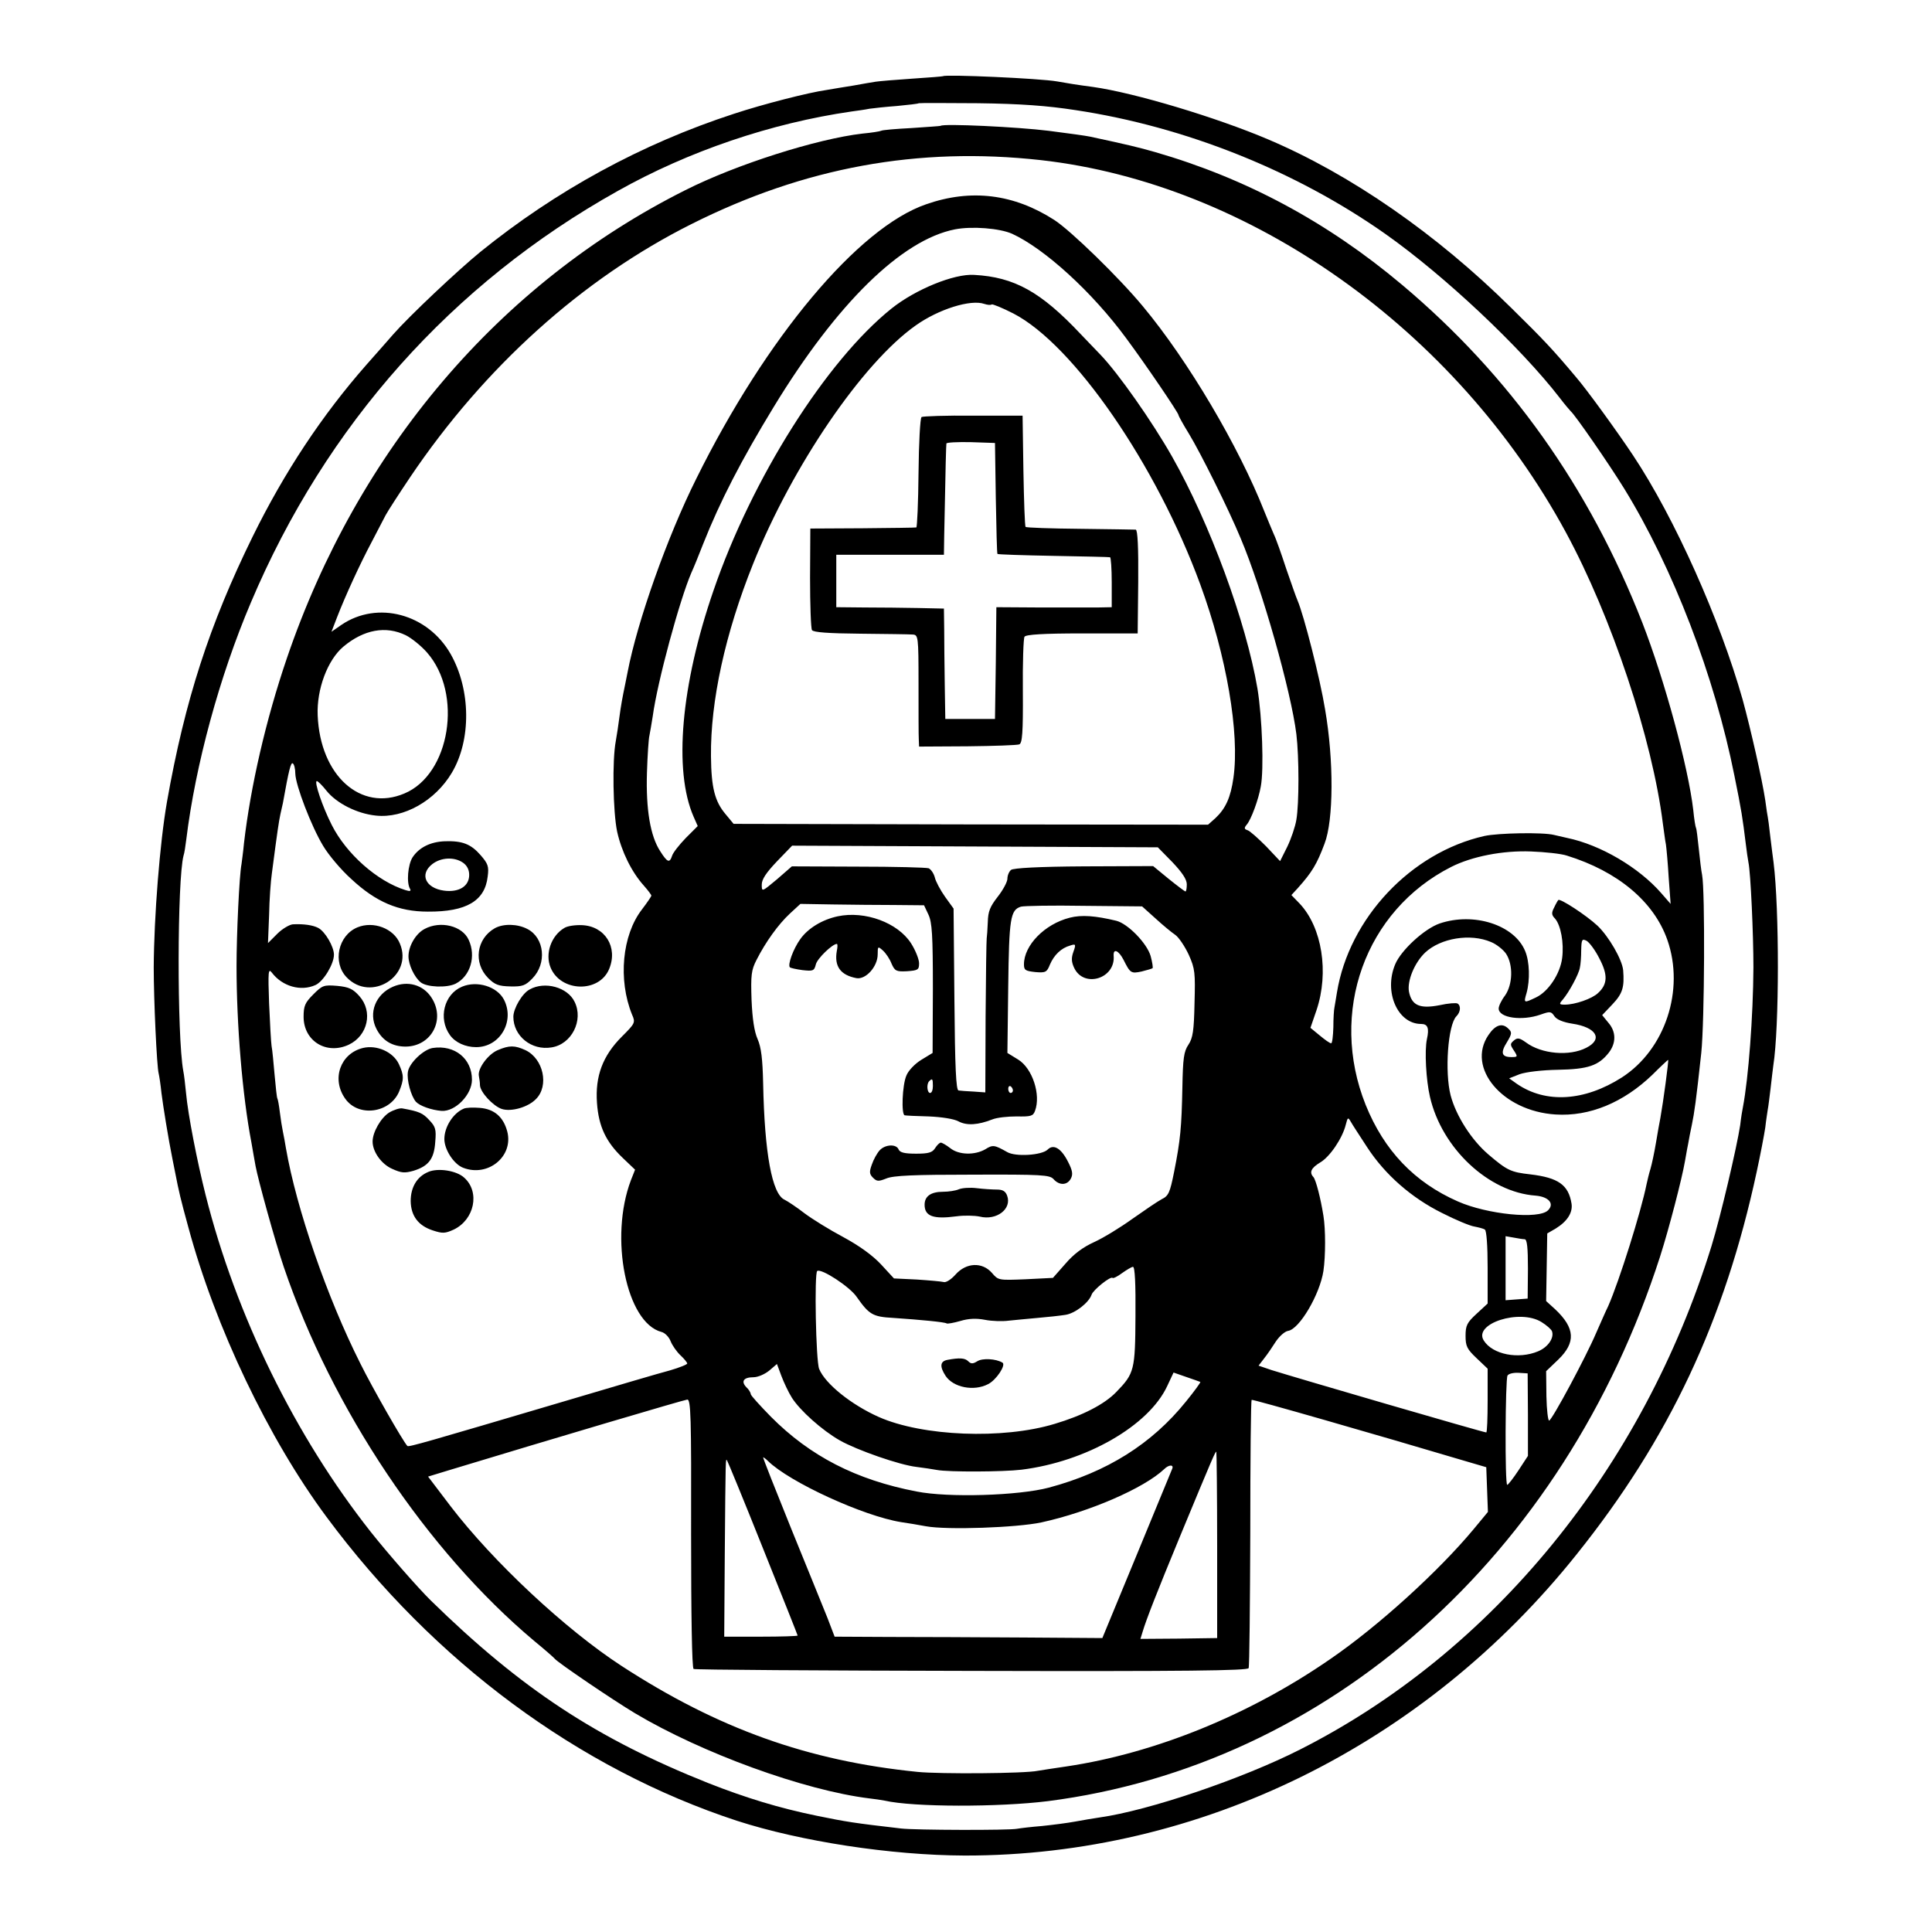 <svg version="1" xmlns="http://www.w3.org/2000/svg" width="933.333" height="933.333" viewBox="0 0 700 700"><path d="M341.7 27.6c-.1.1-5.1.5-11.2.9-6 .4-11.9.9-13.2 1.1-1.3.2-4.9.8-8.1 1.4-3.1.5-7.5 1.2-9.7 1.6-6.5.9-23.2 5.2-33.5 8.6-33.5 10.9-64.6 27.9-92 50.1-8.3 6.8-25.6 23.1-31.5 29.8-1.6 1.9-6 6.8-9.6 10.9-16.2 18.4-29.9 39.1-41.4 62.5-15.6 31.8-24.5 59.2-31 96-2.6 14.9-4.7 41.6-4.8 60 0 11.6 1.1 36 1.8 38.5.2.8.7 4 1 7 .6 4.8 2.5 16.6 4 24 .3 1.4.7 3.6 1 5 1.3 6.7 1.9 9.3 4.7 19.5 9.8 36.4 29.1 76.8 50.1 105.1 38.9 52.5 91.4 91.3 148.7 110.1 23.2 7.5 55.8 12.5 82.5 12.6 85.1.1 166.5-39.9 221.8-109.2 33.4-41.7 53.6-84.6 65.2-138.6 1.3-6 2.7-13.3 3.1-16 .3-2.8.8-5.7.9-6.5.2-.9.6-4.3 1-7.5.4-3.3.8-7.1 1-8.4 2.2-13.8 2.2-56.7.1-73.6-.2-1.7-.8-5.9-1.2-9.5-.4-3.6-.8-6.7-.9-7-.1-.3-.5-3-.9-6-1.1-7.4-5.2-25.5-8.2-36.5-8.2-29-24.6-65.8-39.7-88.5-5.5-8.3-16.8-23.9-20.7-28.4-8.4-10-11.6-13.4-23.5-25.1-27-26.7-58-48.2-87.8-60.9-19-8.1-48.7-17-63.7-19.1-5.4-.7-9.7-1.4-13-2-6.2-1.1-40.4-2.6-41.3-1.9zm48 12.3c39.8 6 79.8 22 112.3 44.9 21.4 15.1 49 41.1 63 59.2 1.9 2.5 3.8 4.7 4.1 5 1.5 1.2 14 19.3 19.3 27.9 17.8 28.9 32.8 68 40 104.1 2.6 12.7 3 15.6 4.1 24.5.3 2.7.8 5.9 1 7 .8 3.8 1.8 26 1.8 38-.1 17.8-1.8 40.1-3.8 50.6-.2.9-.7 3.9-1 6.6-1.2 7.9-7.1 33.1-10.4 43.8-24.9 80.4-79.3 147.1-149.1 182.4-20.9 10.6-54.8 22.1-72.6 24.6-2.2.3-6.1 1-8.9 1.5-2.7.5-8.1 1.2-12 1.6-3.8.3-7.9.8-9 1-2.8.6-37.1.5-42-.1-17.3-2-19.7-2.4-30.5-4.6-13.7-2.8-25.8-6.5-39.5-11.9-40.4-16.1-67.8-34.2-100.4-66.1-4.6-4.5-15.7-17.2-21.8-24.9-27.3-34.6-48.8-78.3-59.8-122-3.1-12.3-6.4-29.2-7.1-37-.3-3-.7-6.6-1-8-2.3-12.6-2.2-69.3.1-78 .3-.8.7-3.5 1-5.9 3.3-26.9 12-59 23.4-85.8 27.2-64.3 72.8-115.5 132.9-149.1 25.6-14.4 55.6-24.6 84.7-28.8 2.2-.3 5.1-.7 6.5-1 1.4-.2 5.9-.7 10-1 4.1-.4 7.7-.8 7.9-1 .2-.1 9.8-.1 21.5 0 15.3.2 25 .9 35.3 2.5z"/><path d="M340.8 45.6c-.2.1-4.9.4-10.6.8-5.7.3-10.6.7-11 1-.4.2-3.4.7-6.7 1-16.5 1.9-45.8 11.2-64.2 20.5-67.4 33.8-118.7 94.2-144.4 169.7-7.6 22.3-13.1 46.3-15.5 66.9-.3 3.3-.8 6.7-.9 7.6-.8 4-1.8 25.6-1.8 36.9 0 21.1 2.1 46.9 5.4 64 .5 3 1.2 6.8 1.5 8.5.9 4.9 7.1 27.4 10.2 36.5 17.5 51.6 52 103 90.7 135.5 3.9 3.2 7.2 6.1 7.5 6.5 1.1 1.4 21 14.9 29 19.7 24.3 14.5 61.4 28 85 30.9 1.9.2 4.4.6 5.5.8 10.4 2.4 41.4 2.4 59.1.2 101.7-13 187-88.9 221.9-197.4 3.2-10 7.9-28.1 9-34.5.3-1.5.7-4.2 1.1-6 .3-1.7.9-5 1.4-7.2.9-4.4 1.5-8.4 3.4-26 1.2-11.5 1.4-58.8.3-64.5-.3-1.4-.8-5.6-1.2-9.5-.4-3.8-.8-7.2-1-7.5-.2-.3-.7-3.3-1-6.5-1.8-15.6-10.4-47.2-18.5-68-19.2-49-48-89.5-87-122.3-27.1-22.8-56.6-38.6-89.5-48.1-5.9-1.7-10.1-2.7-23.6-5.6-1.4-.3-7.1-1.1-14.9-2.1-11.2-1.4-38.3-2.7-39.2-1.8zM377 58c75.8 8.5 150.5 61.4 190.3 134.8 16.6 30.6 31.4 75 35.2 105.7.4 2.7.8 6.1 1.1 7.5.2 1.4.7 6.8 1 12l.7 9.5-3.4-3.9c-8.1-9.3-22-17.5-34.1-20-1.3-.3-3.4-.8-4.8-1.1-4-1-20.2-.7-25.2.4-26.6 6-49 29.8-53.4 56.7-.3 2.1-.8 4.6-.9 5.4-.2.8-.4 4.1-.4 7.2-.1 3.2-.4 5.8-.8 5.8-.5 0-2.3-1.3-4.1-2.8l-3.4-2.8 2.2-6.4c4.6-13.7 2-30-6.1-38.6l-3-3.1 2.3-2.5c5.1-5.7 6.9-8.6 9.7-16.1 3.3-8.5 3.4-30.2.2-48.7-1.8-11.1-7.7-34.2-10-39.5-.5-1.1-2.3-6.3-4.1-11.5-1.7-5.2-3.7-10.9-4.5-12.5-.7-1.7-2.3-5.4-3.4-8.2-9.3-23.6-27.6-54.6-44-74.3-8.7-10.5-26.2-27.5-32.1-31.3-14.6-9.4-30.1-11.4-46.4-5.7-24.6 8.4-58 48.3-83.3 99.4-10.5 21-21.4 51.8-24.9 70.1-.2 1.1-.6 3.1-.9 4.5-1 4.8-1.5 7.5-2.1 12-.3 2.5-.9 6.3-1.3 8.6-1.3 6.9-1 25.5.5 32.7 1.6 7.2 5.2 14.6 9.7 19.6 1.5 1.7 2.7 3.3 2.7 3.6 0 .3-1.5 2.5-3.4 5-7.2 9.3-8.7 25.5-3.6 38.1 1.3 2.9 1.1 3.2-3.7 8-6.9 6.9-9.7 14.3-9 24 .6 8.6 3.3 14.2 9.4 20l4.4 4.2-1.5 3.8c-7.9 20.8-1.7 51.7 11.1 55 1.2.3 2.7 1.8 3.3 3.4.6 1.5 2.2 3.8 3.6 5.1 1.3 1.2 2.4 2.6 2.4 2.9 0 .4-2.8 1.5-6.2 2.5-3.5.9-21.1 6.1-39.3 11.5-48.7 14.4-55.5 16.4-55.9 15.9-1.6-1.7-12.7-21.1-17-29.8-12.1-24-23.2-56.2-27-78.1-.3-1.9-.8-4.6-1.1-6-.3-1.4-.8-4.5-1.1-7-.3-2.5-.7-4.7-.9-5-.2-.3-.6-4.1-1-8.5s-.8-9.1-1.1-10.5c-.2-1.4-.6-8.4-.9-15.5-.4-11.5-.3-12.8 1-11.1 3.8 5 10.5 6.9 15.8 4.5 2.9-1.3 6.7-7.6 6.7-11 0-2.9-3.2-8.4-5.7-9.7-1.9-1-5.2-1.5-9.2-1.3-1.2.1-3.8 1.6-5.6 3.4l-3.4 3.4.4-10.1c.1-5.6.6-12.4 1-15.1 2.1-16.1 2.5-18.6 3.1-21.5.3-1.4.7-3.2.9-4 2.2-12.3 2.9-14.9 3.6-14.4.5.3.9 2 .9 3.7.1 4.2 5.8 19.1 10.1 26.2 1.9 3.2 6.4 8.6 10.2 12 8.9 8.3 17.1 11.8 27.7 11.8 14 .1 20.7-3.9 21.7-12.7.5-3.7.1-4.7-2.6-7.8-3.5-4-6.6-5.2-12.9-5-5.2.2-9.3 2.2-11.7 5.8-1.7 2.6-2.3 9.3-.9 11.5.4.8-.1.9-1.7.4-10.2-3.2-21.4-13.1-26.7-23.6-3.4-6.7-6.5-15.9-5.4-15.9.4 0 2 1.6 3.5 3.5 3.6 4.5 11 8.3 17.9 9 10.1 1.1 21.5-5.4 27.5-15.5 7.1-11.9 6.9-30.1-.4-43-8.3-14.6-26.5-19.5-39.6-10.6l-3.6 2.5 2-5.2c3.1-8 8.4-19.5 12.5-27.2 2-3.9 4.3-8.2 5.1-9.8.8-1.5 4.8-7.7 8.9-13.8C175.5 133 211 101 250.5 81.2c41-20.6 82.2-28.1 126.5-23.2zm-10.3 26.7c11.8 5.4 29.1 21.2 41.3 37.8 7.2 9.7 19 27.1 19 27.9 0 .3 1.7 3.4 3.8 6.8 4.2 6.9 14.4 27.4 18.7 37.8 7.8 18.4 18.3 55.6 20.2 71 1 8.3 1 25.2 0 31-.4 2.5-1.9 6.9-3.3 9.8l-2.6 5.2-5.1-5.4c-2.9-2.9-5.9-5.6-6.7-5.8-1.2-.4-1.3-.8-.3-2 1.6-1.8 4.3-9.2 5.1-13.8 1.2-6.2.5-25.2-1.2-35.5-4.1-24.2-17.3-60-30.9-84-7.2-12.7-19.6-30.4-26.1-37.1-.6-.6-3.8-4-7.1-7.4-14.4-15.3-24-20.6-38.5-21.4-7.3-.5-21.4 5.3-30 12.2-23.6 18.9-50.6 61.6-64.5 102.2-11.8 34.2-14.5 65.2-7.2 81.9l1.5 3.4-4.4 4.4c-2.4 2.5-4.6 5.3-4.9 6.4-.9 2.7-1.7 2.4-4.3-1.7-3.6-5.5-5.2-15.2-4.8-28.4.2-6.3.6-12.4.9-13.5.2-1.1.8-4.3 1.2-7 1.7-12.6 9.8-42.3 14-52 .8-1.7 2.7-6.4 4.3-10.5 6.1-15.4 13.8-30.3 25.5-49.5 22.9-37.6 46.4-60.6 65.7-64.4 6.2-1.2 16.2-.4 20.7 1.6zm-7.4 25.6c.3-.2 3.8 1.2 7.9 3.3 21.8 11.3 51.8 54.8 67.7 98.2 9.5 25.9 14.3 53.9 12 70-1 7.1-2.8 11.1-6.5 14.6l-2.7 2.4-85.9-.1-86-.2-2.9-3.5c-3.9-4.6-5.2-9.6-5.3-21-.2-19.9 5.1-44.4 15.3-69.8 14.2-35.4 39.6-72.7 58.9-86.3 8.3-5.9 19.9-9.5 24.8-7.8 1.2.4 2.4.5 2.7.2zM147.1 230.2c2 1 5.5 3.8 7.6 6.2 13.1 14.9 8.4 44.2-8.2 51.1-15.8 6.7-30.5-6.5-31.4-28.3-.4-9.5 3.6-20.1 9.3-24.9 7.4-6.2 15.4-7.7 22.7-4.1zm277.7 82.2c3.5 3.7 5.2 6.2 5.2 8 0 1.4-.2 2.6-.5 2.6-.2 0-3-2.1-6.1-4.6l-5.6-4.6-25.1.1c-16.3.1-25.6.6-26.4 1.3-.7.6-1.3 2-1.3 3.2 0 1.1-1.6 4.1-3.5 6.5-2.8 3.6-3.5 5.3-3.6 9.2-.1 2.7-.3 5.3-.4 5.9-.1.5-.3 13.3-.4 28.4l-.1 27.4-4.2-.3c-2.4-.1-4.8-.3-5.5-.4-.9-.1-1.3-8.2-1.5-33l-.3-32.9-3.1-4.3c-1.7-2.4-3.4-5.6-3.7-7-.4-1.5-1.4-2.9-2.2-3.3-.9-.3-12.4-.6-25.6-.6l-24-.1-5.4 4.7c-5.5 4.6-5.5 4.6-5.5 1.9 0-1.9 1.6-4.3 5.5-8.4l5.5-5.7 66.2.3 66.3.3 5.3 5.4zm142.9-2.4c18.4 5.7 31.5 16.6 36.4 30.5 6.4 18.2-.8 39.8-16.5 49.9-13.5 8.6-27.5 9.5-38 2.3l-2.8-2 3.8-1.5c2.3-.8 8-1.5 13.9-1.6 10.9-.2 14.7-1.5 18.4-6.2 2.7-3.5 2.7-7.6-.2-10.9l-2.2-2.7 3.7-3.9c3.7-3.9 4.4-6.2 3.9-12.4-.4-3.9-5.2-12.2-9.3-16.1-4.2-3.9-13.6-10-14.2-9.3-.2.2-.9 1.4-1.5 2.7-1 1.9-1 2.7.3 4 2.1 2.4 3.3 8.8 2.6 14.3-.7 5.7-5 12.2-9.5 14.3-4.4 2.1-4.5 2.1-3.4-1.6 1.3-4.7 1.1-11.4-.5-15.2-3.9-9.5-18.6-14.2-31-10-5.5 1.9-14 9.7-16.1 14.8-4.2 10 .9 21.6 9.4 21.6 2.4 0 3 1.5 2.1 5.5-.9 4.2-.3 14.9 1.1 20.9 4.3 18.7 21.3 34.6 38.3 35.8 4.7.4 6.9 2.9 4.5 5.3-3.3 3.4-22.1 1.5-32.7-3.2-15.7-6.9-26.7-18.4-33.4-35-13.4-33.5-.2-70.4 31-86.2 7.5-3.8 18.7-6 28.9-5.6 5.1.2 10.9.8 13 1.5zm-399.9 2.6c1.4 1 2.2 2.5 2.2 4.4 0 4.1-3.7 6.4-9.1 5.7-6.7-.9-9-5.9-4.3-9.6 3.2-2.5 8.1-2.7 11.2-.5zm156.3 15.3l10.7.1 1.6 3.4c1.3 2.8 1.6 7.3 1.6 26.8l-.1 23.3-4.1 2.5c-2.3 1.4-4.7 3.9-5.4 5.7-1.5 3.4-1.9 14.2-.6 14.4.4.1 4.3.3 8.7.4 4.7.2 9.2.9 10.8 1.8 3 1.6 7.1 1.3 12.2-.7 1.7-.7 5.6-1.1 8.8-1.1 5.2.1 6-.1 6.7-2 2.2-5.8-.9-15.4-6.1-18.6l-3.9-2.4.3-24c.3-24.9.8-27.8 4.6-29 1.1-.3 11.4-.5 22.9-.3l21 .2 4.9 4.4c2.6 2.4 5.9 5.1 7.1 5.9 1.3.9 3.5 4.2 4.9 7.2 2.3 5.1 2.4 6.6 2.1 17.6-.2 9.9-.6 12.6-2.2 15-1.7 2.5-2 5-2.2 15.5-.3 14.5-.7 19-3 30.6-1.5 7.5-2 8.7-4.5 9.9-1.5.8-6.2 4-10.6 7.1-4.3 3.1-10.5 6.9-13.8 8.4-4.2 1.9-7.5 4.4-10.5 7.9l-4.5 5.1-9.9.5c-9.8.4-9.9.4-12.2-2.3-3.5-4-9.3-3.8-13.2.6-1.6 1.8-3.5 3-4.3 2.7-.8-.2-5.1-.6-9.7-.9l-8.3-.4-4.7-5.1c-3.1-3.3-7.8-6.7-13.7-9.9-4.9-2.6-11.2-6.5-14-8.6-2.7-2.1-6-4.3-7.2-4.9-4.6-2-7.3-17-7.8-42.2-.2-8.9-.7-13-2-16-1.2-2.7-1.9-7.3-2.2-14.2-.3-9-.1-10.8 1.8-14.5 3.3-6.5 7.9-12.9 12.1-16.8l3.8-3.5 11.8.2c6.4.1 16.5.2 22.3.2zm216.1 13.4c2 .8 4.5 2.8 5.5 4.3 2.6 4 2.4 11.1-.4 15.1-1.3 1.7-2.3 3.8-2.3 4.7 0 3.4 8.4 4.6 15.2 2.2 3.4-1.2 3.8-1.2 5 .6.8 1.2 3.2 2.2 6.5 2.7 8.7 1.3 11.2 5.6 5.1 8.7-6.1 3.2-16.3 2.3-21.9-1.9-2.4-1.7-3.1-1.8-4.4-.7-1.4 1.2-1.4 1.5 0 3.6 1.5 2.3 1.4 2.4-.9 2.4-3.6 0-4-1.6-1.6-5.4 1.8-3 1.9-3.6.5-4.9-2.2-2.2-4.7-1.4-7.2 2.3-8.1 11.9 5.1 27.6 24.3 28.8 12.3.8 24.6-4.3 35.1-14.4 3-3 5.6-5.4 5.7-5.4.3 0-1.8 15.5-2.8 21-.3 1.4-1 5.4-1.6 9-.6 3.6-1.5 7.8-2 9.5-.5 1.6-1.1 4.1-1.4 5.5-2 10-9.9 35.1-13.9 44.2-.9 1.8-2.8 6.2-4.4 9.8-3.7 8.7-15.9 31.4-17 31.7-.4.2-.9-3.8-1-8.8l-.1-9.1 4.4-4.2c6.4-6.2 6.1-11.4-1.1-18.2l-3.3-3 .2-12.2.2-12.3 3.1-1.8c4.2-2.6 6.2-5.8 5.7-9-1.1-6.8-4.8-9.4-14.9-10.6-7.1-.8-8.4-1.4-15.2-7.2-6.1-5.2-11.7-13.9-13.7-21.4-2.2-8.5-1-25.6 2.1-28.7 1.5-1.5 1.7-3.8.4-4.6-.5-.3-3.4-.1-6.5.6-7.2 1.4-10.1.1-11.1-4.9-.7-3.9 2-10.5 5.9-14.2 5.6-5.2 16.3-7 23.8-3.8zm39.3 6c3.1 5.9 3 9.3-.5 12.5-2.2 2.1-8.4 4.2-12 4.2-2.1 0-2.2-.2-.8-1.8 2.3-2.7 5.8-9.2 6.2-11.5.3-1.2.5-4.1.5-6.5.1-3.8.3-4.2 2-3.3 1 .6 3.1 3.4 4.6 6.4zM338 393.5c0 1.4-.4 2.5-1 2.5-1.1 0-1.4-3.3-.3-4.3 1.1-1.1 1.3-.8 1.3 1.8zm29 1.6c0 .5-.4.9-.8.9-.5 0-.9-.7-.9-1.5s.4-1.2.9-.9c.4.3.8.9.8 1.5zm128.3 20.5c6.5 10 16.1 18.4 27.2 23.9 4.9 2.5 10.2 4.7 11.7 4.9 1.5.3 3.2.7 3.8 1.1.6.4 1 5.9 1 13.7v13.1l-4 3.7c-3.5 3.2-4 4.3-4 8s.5 4.8 4 8.1l4 3.8v11.6c0 6.3-.2 11.5-.5 11.5-1 0-68.6-19.7-77.8-22.6l-4.7-1.6 2-2.6c1.2-1.5 3.1-4.3 4.3-6.2 1.3-1.9 3.2-3.6 4.4-3.8 4.1-.6 11.5-13.2 12.8-21.7.8-5.4.8-15.2 0-20-1-6.3-2.7-12.9-3.6-14-1.6-1.7-.9-3.3 2.4-5.3 3.5-2 8.1-8.8 9.3-13.7.7-2.7.8-2.8 1.8-1.1.6 1.1 3.3 5.2 5.9 9.2zm57.1 33.4c.9 0 1.2 3.1 1.2 10.7l-.1 10.8-4 .3-4 .3v-23.2l2.9.5c1.6.3 3.4.6 4 .6zm-141 27.8c-.1 19.6-.4 20.8-6.9 27.5-4.3 4.5-12.3 8.6-22.4 11.6-18.8 5.7-47.9 4.5-63.7-2.5-9.9-4.4-19.4-12-21.6-17.4-1.2-2.8-1.8-34.9-.7-35.5 1.5-1 11.8 5.7 14.3 9.4 4.5 6.4 5.8 7.2 13.2 7.6 10.2.7 18.6 1.5 19.4 2 .3.2 2.6-.2 5-.9 3-.9 5.8-1 8.9-.4 2.5.5 6.4.6 8.6.3 2.2-.2 6.9-.7 10.5-1 3.6-.3 8.1-.8 10-1.1 3.5-.5 8.5-4.4 9.5-7.3.6-1.8 6.9-6.8 7.6-6.1.2.3 1.8-.5 3.4-1.7 1.7-1.2 3.5-2.3 4-2.3.7 0 1 6.1.9 17.8zm147.1 2.2c1.8 1.1 3.5 2.6 3.8 3.3.9 2.4-1.4 5.8-5 7.3-7.1 3-16.5 1.2-19.7-3.9-3.9-6.1 13-11.6 20.9-6.7zm-271.6 27.4c2.9 4.6 10.9 11.8 17.4 15.5 6.2 3.5 21.6 8.9 27.8 9.6 2.4.3 5.8.8 7.4 1.1 4.2.8 24 .7 30.6-.1 23.4-2.9 46.1-15.9 52.8-30.3l2.3-4.9 4.6 1.6c2.6.9 4.9 1.7 5.1 1.8.2.1-2.1 3.3-5.2 7.1-12.4 15.4-28.7 25.6-49.7 31.2-10.9 2.9-36.4 3.7-47.9 1.4-21.9-4.2-38.6-12.8-52.8-27.1-4-4.1-7.3-7.7-7.3-8.2 0-.5-.7-1.7-1.6-2.5-2-2.1-1-3.6 2.6-3.6 1.6 0 4.1-1.1 5.7-2.4l2.8-2.4 1.6 4.3c.9 2.4 2.6 6 3.8 7.9zm266.7 6.1v15l-3.4 5.2c-1.9 2.9-3.8 5.3-4.1 5.3-.9 0-.7-38.3.1-39.6.4-.7 2.2-1.1 4-1l3.3.2.1 14.9zm-303.2 43c0 29.6.3 48.8.9 49.2.5.3 45.9.6 100.8.7 78 .2 99.9-.1 100.3-1 .3-.7.5-22.7.6-49 0-26.3.2-48 .5-48.2.3-.3 44.2 12.3 77.5 22.2l7.5 2.2.3 8.1.3 8.1-5.3 6.4c-12.6 15.1-34.3 34.9-51.8 46.9-29.2 20.2-63.4 34.1-95.5 38.9-4.4.6-9.1 1.4-10.5 1.6-4.7 1-35.5 1.2-43.5.4-39.8-4-72.4-15.7-107.3-38.4-20.3-13.2-46.5-37.7-61.9-57.8l-8.2-10.8 7.2-2.2c38.9-11.8 85.5-25.6 86.7-25.7 1.3-.1 1.5 5.9 1.4 48.4zm190.6 4.2v33.8l-13.9.2-13.9.1.8-2.6c1.3-4.4 5.3-14.6 13.4-34.2 12.3-29.7 12.9-31 13.3-31 .1 0 .3 15.2.3 33.7zm-162.8-30.4c7.8 7.7 34.6 20 48.3 22.2 2.2.3 6.3 1 9 1.5 7.7 1.4 32.9.5 41.8-1.4 17.4-3.8 37.2-12.4 44.5-19.3 1.7-1.7 3.6-1.7 2.9-.1-.3.7-6.1 14.8-12.9 31.3l-12.4 30-28.9-.2c-16-.1-37.8-.2-48.5-.2l-19.6-.1-2.6-6.8c-1.5-3.7-7.4-18.3-13.2-32.5-5.7-14.1-10.3-25.7-10.1-25.7.2 0 1 .6 1.7 1.3zm-1.8 31.6c6.9 17.2 12.6 31.5 12.6 31.7 0 .2-6 .4-13.3.4h-13.3l.2-29.8c.3-36.2.3-34.6.8-34.1.2.2 6.1 14.5 13 31.8z"/><path d="M129.5 336c-7 2.9-9.1 12.7-3.9 18.1 8.8 9.2 24.2-.5 19.3-12.2-2.2-5.5-9.6-8.3-15.4-5.9zM153.8 336.6c-3.2 1.7-5.8 6.2-5.8 9.9 0 3 2.1 7.5 4.4 9.4 2.2 1.8 9.5 2.1 12.7.5 5.3-2.7 7.5-9.9 4.7-15.9-2.3-5.1-10.3-7-16-3.9zM179.3 336.3c-6.7 3.8-7.9 12.6-2.4 18.1 2.4 2.4 3.8 2.9 8 3 4.4.1 5.5-.3 8-2.9 5.3-5.4 4.4-14.7-1.8-17.9-3.6-1.9-8.7-2-11.8-.3zM204.5 336.2c-4.8 2.8-7.1 9.4-5 14.4 3.7 8.9 17.6 9.2 21.2.5 3.3-7.9-1.5-15.6-9.9-15.9-2.4-.1-5.2.3-6.3 1z"/><path d="M142.4 357.5c-6.3 2.7-9 9.5-6 15.3 2.2 4.3 5.8 6.4 10.6 6.4 9.4-.1 14.5-9.9 9.3-17.8-3-4.6-8.6-6.2-13.9-3.9zM167.4 357.5c-6.5 2.7-8.7 11.5-4.4 17.5 1.9 2.7 5.6 4.4 9.5 4.4 8.7 0 14.1-9.4 10.1-17.2-2.5-4.8-9.8-7-15.2-4.7zM113.5 360.3c-3 3-3.5 4.2-3.5 8.1 0 8.8 8.3 13.9 16.4 10.1 6.9-3.3 8.8-12 3.8-17.6-2.3-2.6-3.8-3.3-8-3.7-4.9-.4-5.4-.2-8.7 3.1zM191.9 358.5c-2.7 1.4-5.9 6.9-5.9 9.9 0 7 6.6 12.3 13.8 11.1 7.3-1.1 11.7-9.8 8.4-16.5-2.5-5.3-10.8-7.6-16.3-4.5zM131.5 379.7c-8.2 2-11.5 11.3-6.4 18.4 4.8 6.8 16.2 5.2 19.5-2.6 1.8-4.4 1.8-5.9-.1-10-2.1-4.4-8-7-13-5.8zM156.8 379.7c-3.3.5-8.5 5.4-9 8.6-.5 3 1.1 8.8 2.9 10.9 1.4 1.5 5.6 3 9.3 3.3 5 .3 11-5.9 11-11.3 0-7.6-6.2-12.7-14.2-11.5zM180.3 380.5c-3.5 1.5-7.3 6.7-6.8 9.3.2 1 .4 2.5.4 3.4.1 2.5 4.7 7.5 7.9 8.6 3.4 1.1 9.5-.6 12.4-3.6 4.8-4.8 2.7-14.6-3.8-17.7-3.9-1.8-5.9-1.8-10.1 0zM141 403.1c-3 1.9-6 7.1-6 10.5 0 3.7 3.2 8.2 7.1 9.9 3.3 1.5 4.5 1.6 7.7.7 5.5-1.7 7.5-4.3 7.9-10.5.4-4.5.1-5.5-2.2-7.9-2.3-2.5-3.6-3.1-9.7-4.2-.9-.2-3.1.5-4.8 1.5zM168 401.7c-3.8 1.6-7 6.6-7 11 0 3.8 3.4 9.1 6.8 10.4 9 3.5 18.3-4.1 16-13.1-1.4-5.3-4.7-8.2-10-8.6-2.4-.2-5-.1-5.8.3zM155.2 424.6c-4.1 1.7-6.4 5.5-6.4 10.6.1 5.4 2.8 8.9 8 10.6 3.6 1.2 4.5 1.1 7.6-.3 7.5-3.6 9.6-13.6 3.8-18.8-2.8-2.6-9.5-3.6-13-2.1zM333.9 151.1c-.5.3-1 9.4-1.1 20.2-.1 10.8-.5 19.7-.8 19.8-.3.1-9 .2-19.5.3l-18.9.1-.1 17.8c0 9.8.3 18.4.7 19 .5.8 5.9 1.2 17.5 1.3 9.2.1 17.8.2 18.9.3 2.1.1 2.2.5 2.2 17.8 0 9.8 0 18.9.1 20.3l.1 2.5 17.5-.1c9.6-.1 18.1-.4 18.8-.7 1.1-.4 1.4-4.3 1.3-19.2-.1-10.3.2-19.2.6-19.8.5-.8 6.8-1.2 20.9-1.2h20.1l.2-18.8c.1-12.2-.2-18.7-.9-18.8-.5 0-9.7-.2-20.2-.3-10.6-.1-19.5-.4-19.7-.7-.3-.2-.6-9.4-.8-20.3l-.3-20h-17.8c-9.9-.1-18.3.2-18.8.5zm26.9 29.4c.2 10.9.4 20.1.6 20.2.2.2 9.3.5 20.2.7 10.9.2 20.2.4 20.6.5.3.1.6 4.1.6 9.1v9l-5.1.1h-20.9L361 220l-.2 20.2-.3 20.3h-18l-.2-12.5c-.1-6.9-.2-15.9-.2-20l-.1-7.5-9.2-.2c-5.1-.1-13.9-.2-19.5-.2L303 220v-19h39l.1-6.8c.5-26.5.7-32.8.8-33.5 0-.4 4-.6 8.9-.5l8.7.3.3 20zM303.5 332c-5.6 1.2-10.7 4.3-13.5 8.2-2.6 3.6-4.7 9.4-3.8 10.3.2.2 2.3.7 4.6 1 3.8.4 4.2.3 4.8-2.1.5-2.1 6-7.4 7.6-7.4.3 0 .3 1.1 0 2.5-1 5.6 1.3 8.8 7.1 9.9 3.4.6 7.7-4.2 7.7-8.6 0-3 .1-3 1.9-1.4 1.1 1 2.5 3.1 3.1 4.7 1.2 2.7 1.7 3 5.6 2.8 4-.3 4.4-.5 4.4-2.9 0-1.4-1.3-4.7-2.9-7.2-4.8-7.5-16.7-11.9-26.6-9.8zM387.6 332.5c-9.1 2.3-16.6 10-16.6 16.9 0 2.1.5 2.4 4.1 2.8 3.7.3 4.2.1 5.3-2.7 1.5-3.5 4.1-6 7.3-6.9 2.1-.7 2.2-.5 1.2 2.3-.8 2.2-.7 3.7.3 5.8 3.5 7.4 15 3.9 14.3-4.4-.2-2.8 1.8-2 3.6 1.5 2.4 4.8 2.7 5 6.5 4.2 2-.5 3.7-1 4-1.2.2-.2-.1-2.2-.7-4.4-1.3-4.6-8.3-11.8-12.5-12.8-7.5-1.8-12.5-2.2-16.8-1.1zM338.8 416c-1 1.6-2.4 2-6.9 2-4.1 0-5.8-.4-6.3-1.5-.8-2.1-4.9-1.9-6.9.3-.9 1-2.2 3.3-2.8 5.1-1 2.7-.9 3.5.4 4.8 1.4 1.4 2 1.4 4.8.3 2.5-1.1 10.2-1.4 31.1-1.4 25.4-.1 28.1.1 29.5 1.6 2.1 2.4 5 2.3 6.3-.2.8-1.5.6-2.9-1-6-2.5-5-5.3-6.6-7.4-4.5-2.1 2.1-11.7 2.7-14.7.9-4.6-2.6-5.2-2.7-7.9-1-3.8 2.2-9.6 2.1-12.7-.4-1.4-1.1-3-2-3.4-2-.5 0-1.4.9-2.1 2zM347.4 430.9c-1.1.5-3.7.9-5.7.9-4.4 0-6.7 1.6-6.7 4.7 0 4.2 3.2 5.3 11.5 4.2 2.8-.4 6.6-.3 8.5.1 6.1 1.5 11.7-2.8 9.9-7.6-.6-1.6-1.6-2.2-3.7-2.2-1.6 0-4.9-.2-7.3-.5-2.4-.3-5.3-.1-6.5.4zM343.3 492.7c-2.7.5-2.9 2.4-.7 5.8 2.8 4.2 10.2 5.7 15.4 3 3-1.5 6.6-7 5.2-7.8-2.3-1.4-7.2-1.7-9.1-.5-1.6 1-2.3 1-3.3 0-1.2-1.2-3.2-1.3-7.5-.5z"/></svg>
